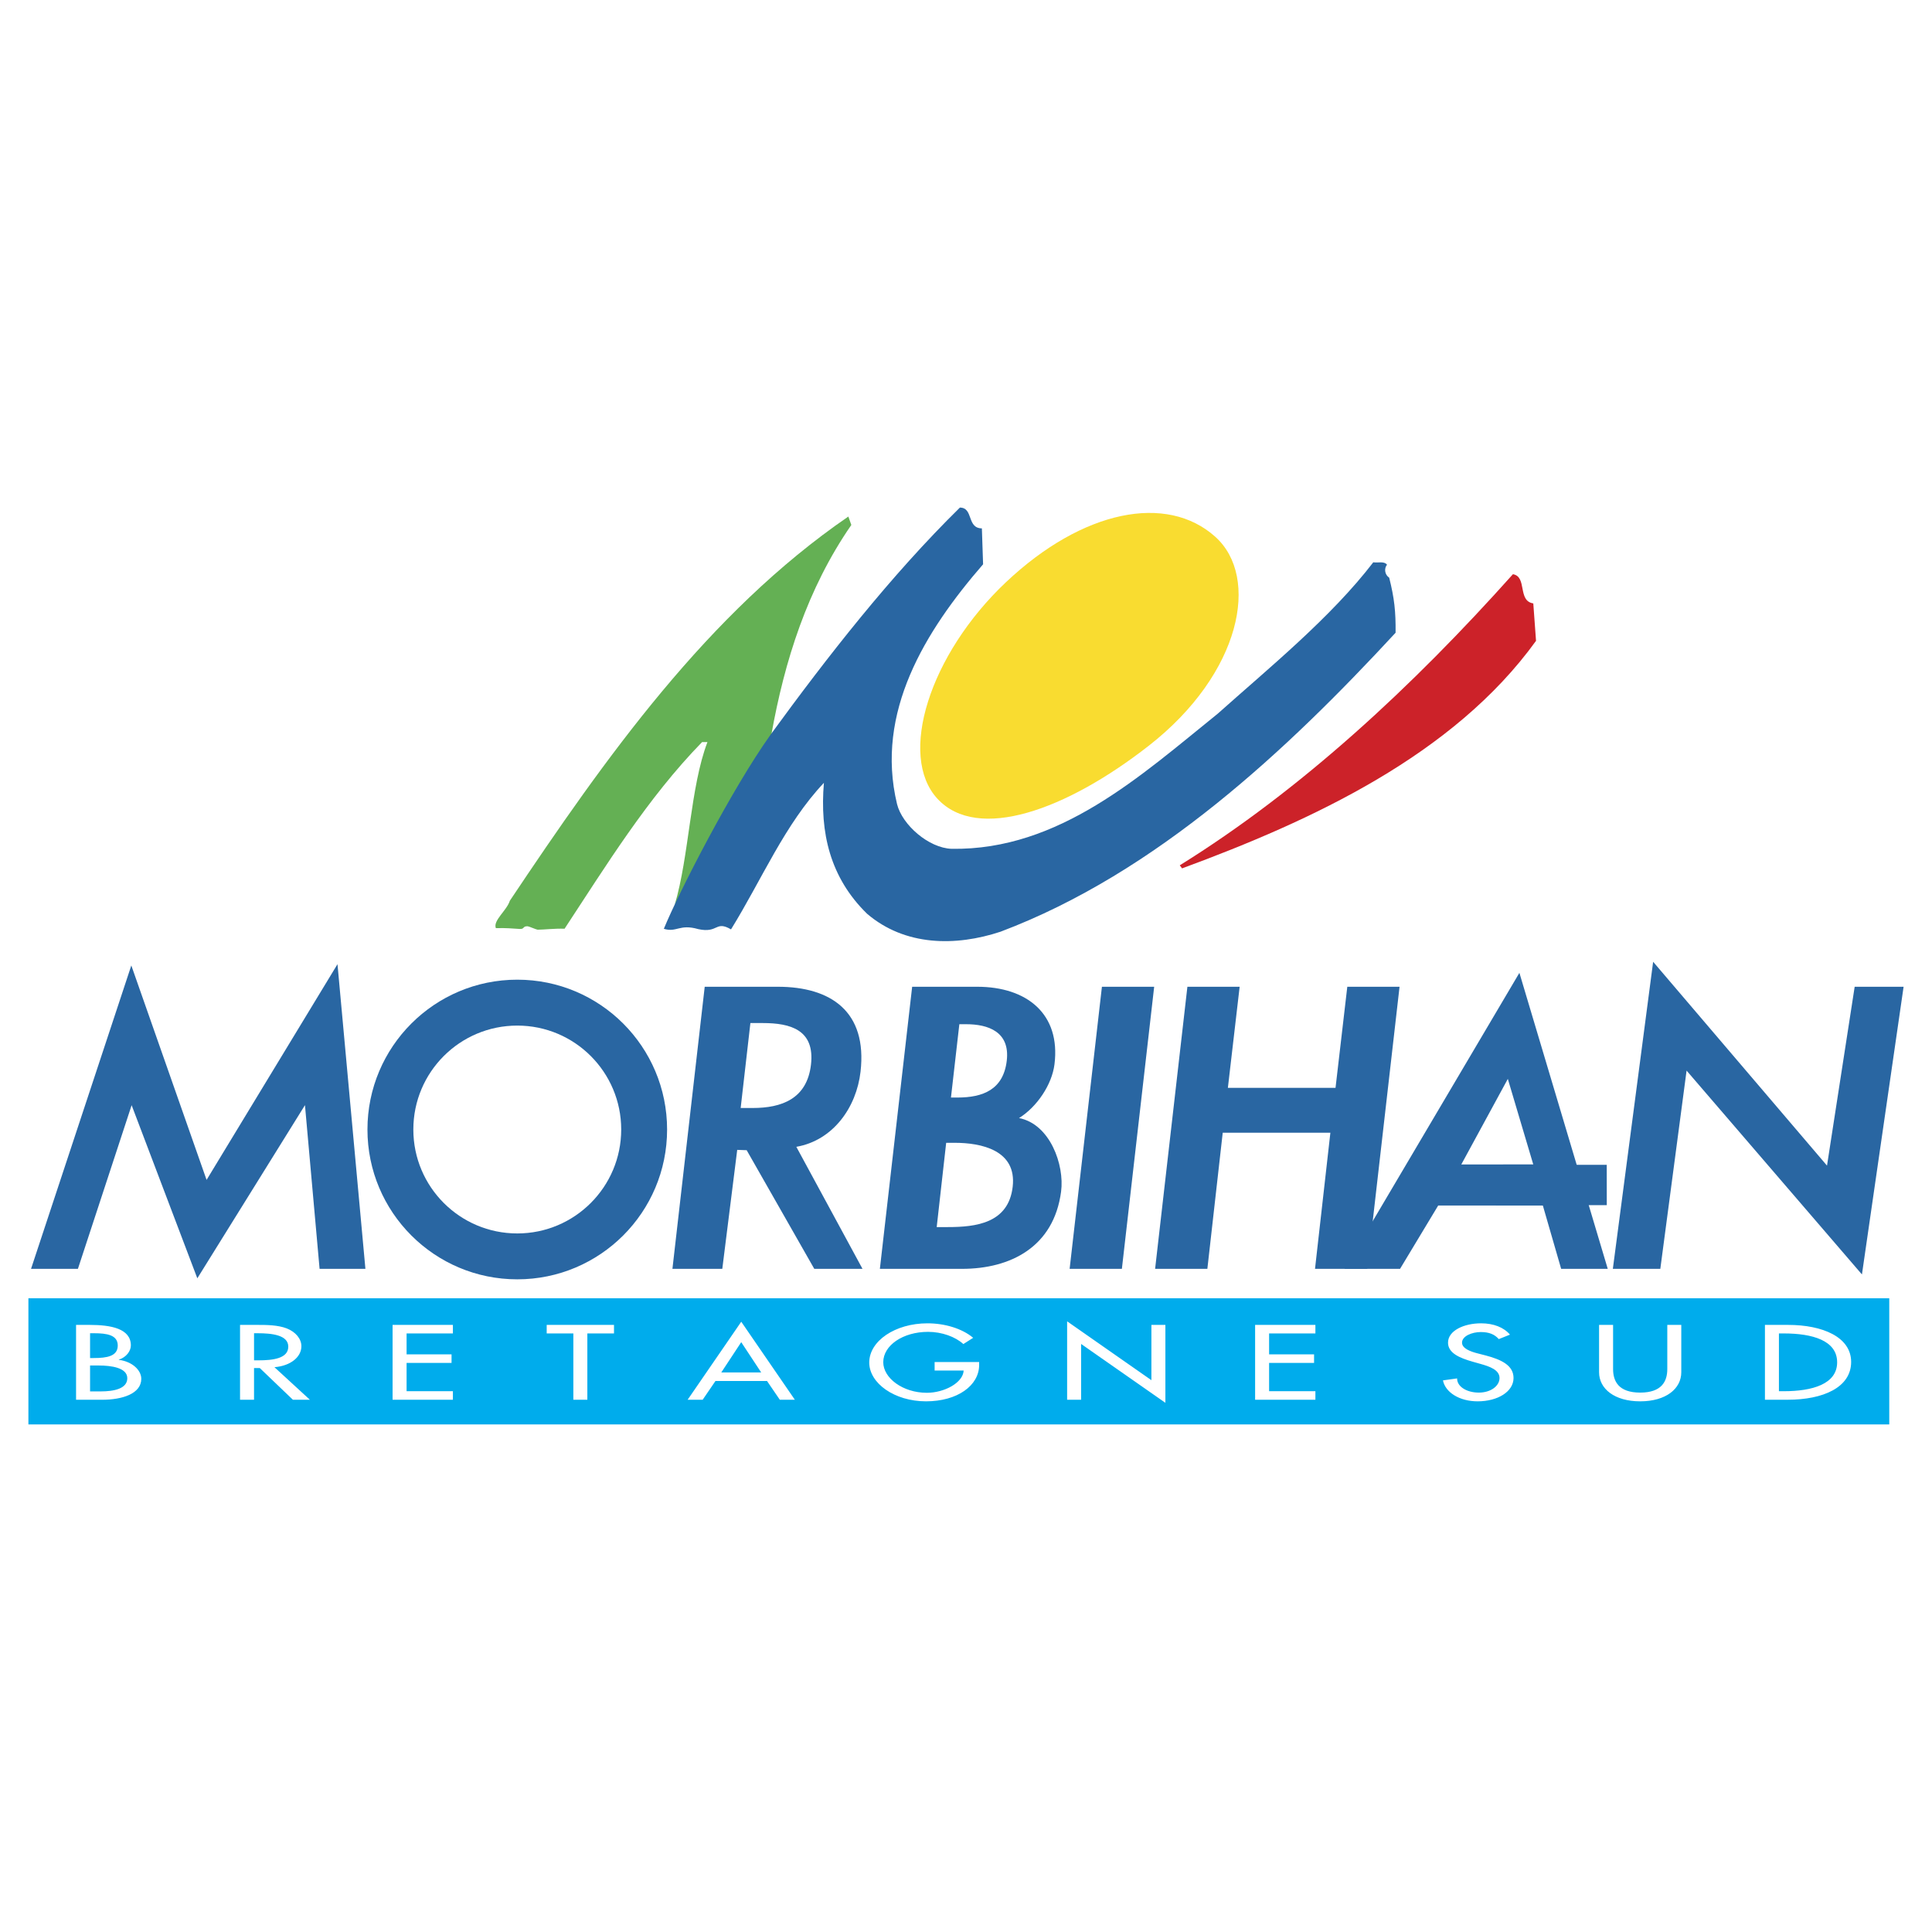 <svg xmlns="http://www.w3.org/2000/svg" width="2500" height="2500" viewBox="0 0 192.756 192.756"><g fill-rule="evenodd" clip-rule="evenodd"><path fill="#fff" d="M0 0h192.756v192.756H0V0z"/><path d="M67.318 90.268c1.441-4.834 1.548-11.747 3.263-16.227l-.533-.004c-5.457 5.59-9.63 12.411-13.721 18.623-.971-.037-2.086.098-2.686.096-.112 0-.887-.34-.998-.343-.543-.01-.265.299-.811.268-.894-.052-1.219-.103-2.361-.081-.298-.765 1.082-1.743 1.395-2.731 9.57-14.316 19.75-28.703 33.774-38.333l.297.84c-4.397 6.362-6.668 13.579-7.979 20.929l-9.64 16.963z" fill="#64b054"/><path fill="#00acec" d="M188.492 142.115v-12.588H2.834v12.588h185.658z"/><path d="M66.231 92.668c1.292.392 1.557-.511 3.428.029 2.024.446 1.703-.89 3.275.028 3.091-5.001 5.347-10.467 9.268-14.623-.423 4.948.604 9.451 4.306 13.064 3.781 3.232 8.828 3.275 13.316 1.79 15.592-5.884 28.648-18.188 39.414-29.828.02-2.133-.121-3.43-.637-5.491-.455-.309-.525-.919-.219-1.297-.301-.383-.912-.16-1.369-.24-4.236 5.524-10.451 10.575-15.518 15.103-7.672 6.181-15.812 13.652-26.552 13.483-2.285-.077-4.931-2.385-5.446-4.465-2.206-9.161 2.815-17.269 8.586-23.923l-.121-3.582c-1.524-.013-.82-2.064-2.192-2.076-6.915 6.797-13.231 14.894-18.859 22.615-3.913 5.473-9.202 15.807-10.68 19.413z" fill="#2966a2"/><path d="M152.977 60.201l.273 3.735c-8.25 11.433-22.4 17.938-35.316 22.703l-.227-.307c12.104-7.514 23.238-17.854 33.238-29.043 1.446.241.434 2.669 2.032 2.912z" fill="#cc2229"/><path d="M93.544 79.708c3.993 4.287 12.792 1.164 21.081-5.315 9.248-7.228 11.098-16.827 6.623-20.84-4.84-4.339-13.229-2.691-20.881 4.532-7.649 7.223-10.816 17.336-6.823 21.623z" fill="#f9dc30"/><path fill="#2966a2" d="M30.426 110.262l-10.739 17.275-6.554-17.271-5.36 16.328H3.096l10.005-30.27 7.509 21.395 13.061-21.523 2.786 30.398h-4.572l-1.459-16.332zM86.052 126.594h-4.81l-6.746-11.838-.944-.033-1.489 11.871h-4.975l3.221-28.145h7.295c5.284 0 8.94 2.463 8.252 8.473-.411 3.584-2.751 6.861-6.406 7.496l6.602 12.176zm-12.155-16.049h1.197c2.873 0 5.425-.896 5.818-4.332.397-3.471-2.047-4.143-4.812-4.143h-1.233l-.97 8.475zM93.455 122.426h1.099c2.802 0 6.065-.373 6.483-4.031s-3.162-4.377-5.787-4.377h-.85l-.945 8.408zm-2.449-23.977h6.49c4.965 0 8.342 2.719 7.709 7.746-.254 2.014-1.74 4.236-3.535 5.355 3.088.598 4.549 4.664 4.195 7.34-.727 5.512-5.031 7.703-9.889 7.703h-8.191l3.221-28.144zm3.872 11.053h.638c2.552 0 4.597-.783 4.931-3.695.328-2.873-1.859-3.621-4.059-3.621h-.674l-.836 7.316zM111.93 126.594h-5.213l3.222-28.145h5.213l-3.222 28.145zM133.246 108.535l1.174-10.086h5.213l-3.221 28.145h-5.213l1.533-13.58h-10.74l-1.533 13.58h-5.213l3.221-28.145h5.213l-1.174 10.086h10.74z"/><path d="M143.488 120.277l-3.805 6.316h-5.539l17.447-29.533 8.814 29.533h-4.648l-1.826-6.316h-10.443zm6.948-12.636l-4.643 8.539 7.18-.008-2.537-8.531zM164.934 95.957l17.347 20.338 2.76-17.846h4.881l-4.156 28.703-17.496-20.338-2.62 19.78h-4.736l4.02-30.637zM51.609 127.639c8.255 0 14.947-6.693 14.947-14.947 0-8.256-6.692-14.949-14.947-14.949-8.256 0-14.948 6.693-14.948 14.949 0 8.253 6.692 14.947 14.948 14.947z" fill="#2966a2"/><path fill="#2966a2" d="M160.309 120.236l-.004-4.021H149.26l.002 4.021h11.047z"/><path d="M8.986 135.492h.356c1.322 0 2.406-.178 2.406-1.248 0-1.049-1.069-1.227-2.377-1.227h-.385v2.475zm0 3.328h1.069c1.292 0 2.645-.258 2.645-1.316 0-1.051-1.604-1.268-2.852-1.268h-.862v2.584zm-1.397-6.634h1.366c2.109 0 4.101.365 4.101 2.049 0 .545-.445 1.18-1.203 1.418v.02c1.322.158 2.243 1.02 2.243 1.891 0 1.496-1.917 2.09-3.892 2.09H7.589v-7.468zM30.916 139.652h-1.694l-3.298-3.158h-.579v3.158h-1.396v-7.467h1.693c.996 0 2.065.01 2.957.346.936.367 1.471 1.07 1.471 1.783 0 1.07-1.07 1.961-2.689 2.09l3.535 3.248zm-5.571-3.931h.446c1.426 0 2.971-.178 2.971-1.367 0-1.168-1.664-1.336-3.045-1.336h-.371v2.703h-.001zM39.168 132.186h6.017v.851h-4.62v2.09h4.486v.852h-4.486v2.822h4.62v.851h-6.017v-7.466zM58.6 139.652h-1.397v-6.615h-2.659v-.851h6.715v.851H58.6v6.615zM71.383 137.781l-1.277 1.871h-1.5l5.348-7.783 5.348 7.783h-1.5l-1.277-1.871h-5.142zm2.57-3.873l-1.99 3.021h3.981l-1.991-3.021zM97.689 135.889v.297c0 2.051-2.169 3.625-5.304 3.625s-5.66-1.803-5.66-3.871c0-2.15 2.585-3.912 5.809-3.912 1.738 0 3.461.523 4.56 1.445l-.979.625c-.802-.734-2.154-1.219-3.521-1.219-2.511 0-4.471 1.355-4.471 3.029 0 1.566 1.931 3.051 4.352 3.051 1.739 0 3.61-1 3.67-2.219h-2.897v-.852h4.441v.001zM106.467 131.828l8.408 5.873v-5.515h1.396v7.773l-8.408-5.873v5.566h-1.396v-7.824zM125.223 132.186h6.015v.851h-4.619v2.09h4.486v.852h-4.486v2.822h4.619v.851h-6.015v-7.466zM149.535 133.602c-.414-.465-.949-.703-1.797-.703-.891 0-1.871.406-1.871 1.059 0 .586.861.893 1.559 1.07l.803.207c1.59.418 2.777 1.002 2.777 2.25 0 1.355-1.574 2.326-3.58 2.326-1.812 0-3.223-.891-3.461-2.09l1.412-.197c-.016.822.965 1.416 2.168 1.416s2.064-.674 2.064-1.455c0-.803-.965-1.15-1.93-1.416l-.773-.219c-1.277-.367-2.436-.852-2.436-1.893 0-1.207 1.604-1.93 3.297-1.93 1.248 0 2.273.406 2.883 1.129l-1.115.446zM160.938 132.186v4.406c0 1.219.551 2.348 2.705 2.348s2.703-1.129 2.703-2.348v-4.406h1.396v4.723c0 1.645-1.531 2.902-4.1 2.902-2.57 0-4.102-1.258-4.102-2.902v-4.723h1.398zM176.088 132.186h2.316c3.432 0 6.285 1.209 6.285 3.693 0 2.545-2.793 3.773-6.33 3.773h-2.271v-7.466zm1.396 6.615h.49c2.852 0 5.318-.713 5.318-2.883 0-2.178-2.467-2.881-5.318-2.881h-.49v5.764zM51.609 123.061c5.727 0 10.369-4.643 10.369-10.369 0-5.729-4.643-10.369-10.369-10.369-5.727 0-10.37 4.641-10.37 10.369 0 5.726 4.643 10.369 10.37 10.369z" fill="#fff"/></g></svg>